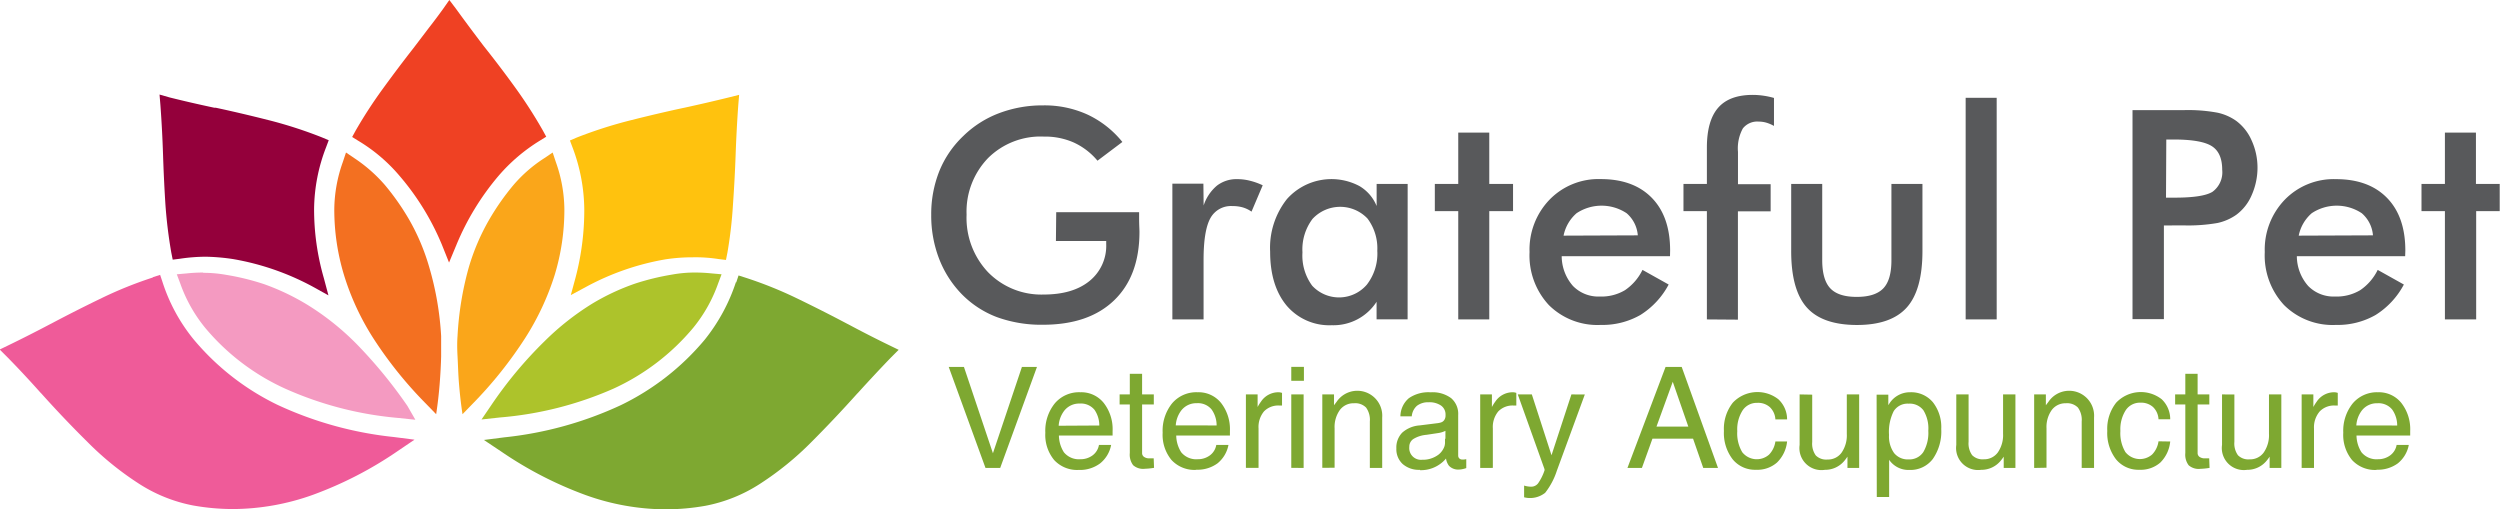 <svg xmlns="http://www.w3.org/2000/svg" xmlns:xlink="http://www.w3.org/1999/xlink" viewBox="0 0 427.02 86.95"><defs><style>.cls-1{fill:none;}.cls-13,.cls-2{fill:#7ea831;}.cls-10,.cls-11,.cls-2,.cls-3,.cls-4,.cls-6,.cls-7,.cls-8,.cls-9{fill-rule:evenodd;}.cls-3{fill:#adc32b;}.cls-4{fill:#ffc20e;}.cls-5{clip-path:url(#clip-path);}.cls-6{fill:#faa61a;}.cls-7{fill:#ef4123;}.cls-8{fill:#f37021;}.cls-9{fill:#94003b;}.cls-10{fill:#f49ac1;}.cls-11{fill:#ef5b99;}.cls-12{fill:#58595b;}</style><clipPath id="clip-path" transform="translate(-104.75)"><rect class="cls-1" y="0.02" width="363.84" height="199.92"/></clipPath></defs><title>grateful-logo_horz</title><g id="Layer_2" data-name="Layer 2"><g id="Layer_1-2" data-name="Layer 1"><path class="cls-2" d="M230.45,48.2a31.32,31.32,0,0,1-5.35,9.85A43.09,43.09,0,0,1,210.8,69.2a62.38,62.38,0,0,1-19.9,5.5l-3.5.45,3,2a64.86,64.86,0,0,0,14.35,7.4,40.9,40.9,0,0,0,13.65,2.45,39.68,39.68,0,0,0,6.8-.6,26.11,26.11,0,0,0,9.5-3.85,51.78,51.78,0,0,0,8.55-6.95q4-4,7.9-8.35l.15-.15q2.9-3.2,5.65-6.05l1.3-1.3-1.65-.8q-3.4-1.65-6.95-3.55l-.2-.1q-4.25-2.25-8.6-4.35a68.45,68.45,0,0,0-8.7-3.5l-1.25-.4-.4,1.2" transform="translate(-104.75)"/><path class="cls-3" d="M223.5,46.55a22,22,0,0,0-3.95.35,42.67,42.67,0,0,0-6.35,1.55,38.74,38.74,0,0,0-7.35,3.45,45.59,45.59,0,0,0-8.05,6.35,70.56,70.56,0,0,0-9.2,11.05L187,71.65l3.2-.35a60.12,60.12,0,0,0,19.3-4.9A38.69,38.69,0,0,0,223.15,56a25.2,25.2,0,0,0,4.25-7.55l.6-1.6-1.7-.15a27.87,27.87,0,0,0-2.8-.15" transform="translate(-104.75)"/><path class="cls-4" d="M229.2,16.65q-3.65.9-7.55,1.75l-.25.05q-4.19.9-8.95,2.1a75.73,75.73,0,0,0-9.2,2.95l-1.15.5.45,1.2a30.59,30.59,0,0,1,2,10.55,45.38,45.38,0,0,1-1.5,11.7l-.8,2.95,2.7-1.45A44.09,44.09,0,0,1,218.4,44.3a30.36,30.36,0,0,1,4.7-.35,25.43,25.43,0,0,1,4.4.3l1.25.15.25-1.25a74,74,0,0,0,.95-8.25q.3-4.25.45-8.4.15-4.3.45-8.5l.15-1.8-1.8.45" transform="translate(-104.75)"/><g class="cls-5"><path class="cls-6" d="M199.15,26.05l-1.4.95a23.91,23.91,0,0,0-5.25,4.55,41.92,41.92,0,0,0-4.15,5.9,37.12,37.12,0,0,0-3.55,8.3,54,54,0,0,0-1.9,11.65c-.07.9-.08,2.05,0,3.45s.11,3,.25,4.7.33,3.43.6,5.2L185.45,69a70.66,70.66,0,0,0,9-11.25,45.12,45.12,0,0,0,5.05-10.8,38.37,38.37,0,0,0,1.65-11.2,24.6,24.6,0,0,0-1.45-8.05l-.55-1.65" transform="translate(-104.75)"/><path class="cls-7" d="M180.45,1.5q-1.15,1.6-2.4,3.2l-2.7,3.55q-2.66,3.4-5.2,6.9a79.38,79.38,0,0,0-4.65,7.15l-.6,1.1,1.05.65a28.27,28.27,0,0,1,7.1,6.05,43.78,43.78,0,0,1,7.2,11.75l1.2,3,1.25-3a44.38,44.38,0,0,1,7.15-11.75A30,30,0,0,1,197,24l1.05-.65-.6-1.1a79.41,79.41,0,0,0-4.7-7.3q-2.6-3.6-5.35-7.05-2.59-3.4-4.8-6.45L181.5,0l-1.05,1.5" transform="translate(-104.75)"/></g><path class="cls-8" d="M163.3,27.7a24.6,24.6,0,0,0-1.45,8.05,38.37,38.37,0,0,0,1.65,11.2,43.78,43.78,0,0,0,5,10.8A69.44,69.44,0,0,0,177.55,69l1.7,1.75q.4-2.65.6-5.2t.25-4.7c0-1.4,0-2.55,0-3.45a52,52,0,0,0-2-11.65,36.83,36.83,0,0,0-3.5-8.3,41.92,41.92,0,0,0-4.15-5.9A25.65,25.65,0,0,0,165.25,27l-1.4-.95-.55,1.65" transform="translate(-104.75)"/><path class="cls-9" d="M139.9,43.85a34.65,34.65,0,0,1,4.65.4,44.48,44.48,0,0,1,13.6,4.7l2.7,1.5-.8-3A42.31,42.31,0,0,1,158.4,35.7a29.92,29.92,0,0,1,2.05-10.55l.45-1.2-1.2-.5a74,74,0,0,0-9.15-2.95q-4.75-1.2-8.95-2.1l-.25,0q-4-.85-7.6-1.75L132,16.15l.15,1.8q.31,4.2.45,8.5t.4,8.4a81.09,81.09,0,0,0,1,8.25l.25,1.25,1.2-.15a30.17,30.17,0,0,1,4.45-.35" transform="translate(-104.75)"/><path class="cls-10" d="M139.45,46.55a27.87,27.87,0,0,0-2.8.15l-1.7.15.6,1.6A25.2,25.2,0,0,0,139.8,56a38.56,38.56,0,0,0,13.7,10.4,59.85,59.85,0,0,0,19.4,5l2.8.3-1.35-2.35a80.12,80.12,0,0,0-8.65-10.55,44.92,44.92,0,0,0-8.3-6.65,39.81,39.81,0,0,0-7.5-3.6,41.76,41.76,0,0,0-6.5-1.6,22,22,0,0,0-3.95-.35" transform="translate(-104.75)"/><path class="cls-11" d="M130.85,47.4a68.21,68.21,0,0,0-8.7,3.5q-4.35,2.1-8.6,4.35l-.2.1q-3.6,1.9-7,3.55l-1.65.8L106,61q2.8,2.85,5.65,6.05l.15.15q3.9,4.35,7.95,8.35a51.78,51.78,0,0,0,8.55,6.95,26.12,26.12,0,0,0,9.5,3.85,39.12,39.12,0,0,0,6.8.6,40.9,40.9,0,0,0,13.65-2.45,64.91,64.91,0,0,0,14.35-7.4l2.95-2-3.5-.45a62.38,62.38,0,0,1-19.9-5.5,43.06,43.06,0,0,1-14.3-11.15,30,30,0,0,1-5.35-9.85l-.4-1.2-1.25.4" transform="translate(-104.75)"/><path class="cls-12" d="M285.16,36.24h14.16c0,.25,0,.59,0,1,0,1.16.06,1.94.06,2.34q0,7.55-4.33,11.72t-12.17,4.17a22.22,22.22,0,0,1-7.84-1.3,16.67,16.67,0,0,1-6-3.91,17.9,17.9,0,0,1-3.89-6.08,20.5,20.5,0,0,1-1.34-7.47,19.84,19.84,0,0,1,1.38-7.47,17.12,17.12,0,0,1,4.09-6,17.64,17.64,0,0,1,6.13-3.91A20.88,20.88,0,0,1,282.91,18a17.71,17.71,0,0,1,7.55,1.55,16.8,16.8,0,0,1,6,4.7l-4.25,3.2a11.54,11.54,0,0,0-4.08-3.12,12.13,12.13,0,0,0-5.08-1A12.72,12.72,0,0,0,273.52,27a13.17,13.17,0,0,0-3.67,9.67,13.5,13.5,0,0,0,3.67,9.83A12.71,12.71,0,0,0,283,50.31q5,0,7.84-2.31a7.72,7.72,0,0,0,2.86-6.33v-.51h-8.59Zm25.18-1.14a7.48,7.48,0,0,1,2.27-3.39,5.46,5.46,0,0,1,3.48-1.11,8.71,8.71,0,0,1,2.2.28,11.35,11.35,0,0,1,2.14.77l-1.91,4.5a5.1,5.1,0,0,0-1.48-.72,6.16,6.16,0,0,0-1.77-.23,4,4,0,0,0-3.8,2.11q-1.14,2.11-1.14,7.09V54.56H305V31.37h5.3Zm34.84,19.45h-5.3v-3a8.77,8.77,0,0,1-7.64,4,9.56,9.56,0,0,1-7.73-3.36Q321.7,48.79,321.7,43a13.41,13.41,0,0,1,2.87-9,10.19,10.19,0,0,1,12.38-2.22,7,7,0,0,1,2.94,3.41V31.42h5.3ZM340,42.92a8.48,8.48,0,0,0-1.67-5.59,6.44,6.44,0,0,0-9.39.06,8.66,8.66,0,0,0-1.72,5.72,8.68,8.68,0,0,0,1.66,5.69,6.26,6.26,0,0,0,9.33-.17,8.66,8.66,0,0,0,1.8-5.7Zm13.83,11.64V36.06h-4V31.42h4V22.65h5.3v8.77h4.06v4.64h-4.06v18.5ZM390,43.76h-18.5a7.76,7.76,0,0,0,1.92,5.08,6.07,6.07,0,0,0,4.61,1.81,7.85,7.85,0,0,0,4.27-1.08,8.83,8.83,0,0,0,3-3.47l4.47,2.5a13.66,13.66,0,0,1-4.83,5.2,13.06,13.06,0,0,1-6.77,1.7,11.77,11.77,0,0,1-8.86-3.39,12.43,12.43,0,0,1-3.3-9.06,12.28,12.28,0,0,1,3.41-8.94,11.65,11.65,0,0,1,8.75-3.52q5.59,0,8.72,3.2t3.13,9Zm-5.5-3.56a5.55,5.55,0,0,0-1.91-3.78,7.73,7.73,0,0,0-8.55,0,6.83,6.83,0,0,0-2.22,3.83ZM396.3,54.56V36.06h-4V31.42h4v-6.2q0-4.6,1.92-6.81t5.94-2.2a13.19,13.19,0,0,1,1.77.13,13.61,13.61,0,0,1,1.83.39v4.78a6.35,6.35,0,0,0-1.28-.55,4.68,4.68,0,0,0-1.31-.19,3.14,3.14,0,0,0-2.73,1.17,7.1,7.1,0,0,0-.83,4v5.52h5.58v4.64H401.6v18.5ZM416,31.42v13q0,3.38,1.39,4.84t4.52,1.45q3.12,0,4.52-1.45t1.39-4.84v-13h5.3V42.87q0,6.65-2.67,9.64t-8.48,3q-5.94,0-8.61-3t-2.66-9.67V31.42Zm24.5,23.14V16.71h5.3V54.56Zm34.22-20.8h1.5q4.83,0,6.44-1A4.12,4.12,0,0,0,484.32,29q0-2.86-1.72-4t-6.33-1.17h-1.5Zm-.36,4.75v16H469V18.81h8.78a27.49,27.49,0,0,1,5.75.44,8.72,8.72,0,0,1,3.2,1.41A8.27,8.27,0,0,1,489.35,24a11.19,11.19,0,0,1,1,4.64,11.56,11.56,0,0,1-1,4.7,8.09,8.09,0,0,1-2.64,3.36,8.82,8.82,0,0,1-3.2,1.39,29.18,29.18,0,0,1-5.75.41Zm41.21,5.25h-18.5A7.76,7.76,0,0,0,499,48.84a6.07,6.07,0,0,0,4.61,1.81,7.85,7.85,0,0,0,4.27-1.08,8.84,8.84,0,0,0,3-3.47l4.47,2.5a13.66,13.66,0,0,1-4.83,5.2,13.06,13.06,0,0,1-6.77,1.7,11.77,11.77,0,0,1-8.86-3.39,12.43,12.43,0,0,1-3.3-9.06A12.28,12.28,0,0,1,495,34.12a11.65,11.65,0,0,1,8.75-3.52q5.59,0,8.72,3.2t3.13,9Zm-5.5-3.56a5.55,5.55,0,0,0-1.91-3.78,7.73,7.73,0,0,0-8.55,0,6.83,6.83,0,0,0-2.22,3.83Zm12.29,14.36V36.06h-4V31.42h4V22.65h5.3v8.77h4.06v4.64H527.7v18.5Z" transform="translate(-104.75)"/><path class="cls-13" d="M266.8,62.68h2.6l4.95,14.74,4.95-14.74h2.57l-6.28,17.25h-2.51ZM289,80.27a5.35,5.35,0,0,1-4.18-1.68,6.74,6.74,0,0,1-1.52-4.68,7.45,7.45,0,0,1,1.61-5A5.42,5.42,0,0,1,289.28,67a4.91,4.91,0,0,1,4,1.83,7.29,7.29,0,0,1,1.51,4.81l0,.75h-9.17a5.47,5.47,0,0,0,.85,2.86,3.31,3.31,0,0,0,2.82,1.19,3.43,3.43,0,0,0,2.11-.68A2.8,2.8,0,0,0,292.46,76h2.08a5.28,5.28,0,0,1-1.88,3.15A5.77,5.77,0,0,1,289,80.27Zm3.52-7.59A4.69,4.69,0,0,0,291.7,70a3,3,0,0,0-2.52-1.07,3.24,3.24,0,0,0-2.66,1.24,4.71,4.71,0,0,0-.94,2.55Zm9.35,7.23a11.93,11.93,0,0,1-1.57.16,2.58,2.58,0,0,1-2-.61,3,3,0,0,1-.57-2.09V69.09h-1.74V67.37h1.74V63.85h2.1v3.52h2v1.72h-2v8.28a.78.78,0,0,0,.33.67,1.5,1.5,0,0,0,.9.25h.75Zm7.17.35a5.35,5.35,0,0,1-4.18-1.68,6.74,6.74,0,0,1-1.52-4.68,7.45,7.45,0,0,1,1.61-5A5.42,5.42,0,0,1,309.32,67a4.91,4.91,0,0,1,4,1.83,7.29,7.29,0,0,1,1.51,4.81l0,.75h-9.17a5.47,5.47,0,0,0,.85,2.86,3.31,3.31,0,0,0,2.82,1.19,3.43,3.43,0,0,0,2.11-.68A2.8,2.8,0,0,0,312.5,76h2.08a5.29,5.29,0,0,1-1.88,3.15,5.77,5.77,0,0,1-3.63,1.08Zm3.52-7.59a4.7,4.7,0,0,0-.86-2.73,3,3,0,0,0-2.52-1.07,3.24,3.24,0,0,0-2.66,1.24,4.71,4.71,0,0,0-.94,2.55Zm5,7.24V67.37h2v2.15a7.23,7.23,0,0,1,.57-.91,3.57,3.57,0,0,1,3-1.61,1.89,1.89,0,0,1,.6.11v2.16h-.44a3.38,3.38,0,0,0-2.64,1,4.17,4.17,0,0,0-.93,2.92v6.73Zm7.75,0V67.37h2.11V79.93Zm0-17.25h2.16v2.39h-2.16Zm5.3,17.25V67.37h2v1.85l.46-.61a4.26,4.26,0,0,1,7.77,2.71v8.61h-2.11V72a3.58,3.58,0,0,0-.64-2.38,2.58,2.58,0,0,0-2.06-.74,2.91,2.91,0,0,0-2.43,1.16,5,5,0,0,0-.89,3.12v6.73Zm16.65.34a4.18,4.18,0,0,1-2.93-1,3.43,3.43,0,0,1-1.07-2.66,3.62,3.62,0,0,1,1-2.69,5,5,0,0,1,3-1.24l2.88-.36a3.69,3.69,0,0,0,.66-.12,1.08,1.08,0,0,0,.63-.42,1.34,1.34,0,0,0,.23-.79v-.11a1.86,1.86,0,0,0-.76-1.58,3.5,3.5,0,0,0-2.12-.57,3.12,3.12,0,0,0-2,.6,2.69,2.69,0,0,0-.89,1.8h-1.94a4.12,4.12,0,0,1,1.45-3.1,5.88,5.88,0,0,1,3.73-1,5.31,5.31,0,0,1,3.49,1,3.53,3.53,0,0,1,1.2,2.89v6.9a.68.68,0,0,0,.19.5.69.69,0,0,0,.51.19l.28,0,.4-.06v1.52a4,4,0,0,1-.65.18,2.8,2.8,0,0,1-.57.07,2.15,2.15,0,0,1-1.74-.65,2.75,2.75,0,0,1-.5-1.23,5,5,0,0,1-.54.56,5.59,5.59,0,0,1-3.87,1.43Zm4.38-5.32V73.59a4.23,4.23,0,0,1-1.31.39l-1.93.29a5.12,5.12,0,0,0-2.23.71,1.57,1.57,0,0,0-.7,1.35,2,2,0,0,0,2.2,2.2,4.43,4.43,0,0,0,2.82-.9,3.13,3.13,0,0,0,1-1.44,3.24,3.24,0,0,0,.08-.48c0-.22,0-.47,0-.75Zm5.94,5V67.37h2v2.15a7.3,7.3,0,0,1,.57-.91,3.57,3.57,0,0,1,3-1.61,1.89,1.89,0,0,1,.6.11v2.16h-.44a3.38,3.38,0,0,0-2.64,1,4.17,4.17,0,0,0-.93,2.92v6.73Zm17.87-12.55-4.77,13a12.21,12.21,0,0,1-2,3.79,4.14,4.14,0,0,1-3.6.77v-2a4.12,4.12,0,0,0,1.21.19,1.47,1.47,0,0,0,1.19-.59,8.63,8.63,0,0,0,1.09-2.2l0-.19L364,67.37h2.4l3.36,10.39,3.4-10.39Zm7.28,12.55,6.51-17.25H392l6.2,17.25h-2.52l-1.74-5H387l-1.8,5Zm7.74-14.72-2.78,7.66h5.44ZM410,75.41A5.83,5.83,0,0,1,408.28,79a5.08,5.08,0,0,1-3.58,1.24,4.92,4.92,0,0,1-4-1.79,7.34,7.34,0,0,1-1.49-4.84,7.19,7.19,0,0,1,1.53-4.84,5.79,5.79,0,0,1,7.77-.57A4.69,4.69,0,0,1,410,71.64h-2a3.11,3.11,0,0,0-.94-2.09,3,3,0,0,0-2.15-.74,2.91,2.91,0,0,0-2.51,1.29,6,6,0,0,0-.91,3.54,6.29,6.29,0,0,0,.85,3.6,3.17,3.17,0,0,0,4.57.42,4,4,0,0,0,1.09-2.25Zm4.29-8v8.09a3.44,3.44,0,0,0,.61,2.29,2.5,2.5,0,0,0,2,.7,2.86,2.86,0,0,0,2.41-1.18,5.19,5.19,0,0,0,.89-3.2V67.37h2.11V79.93h-2V78a6.79,6.79,0,0,1-.47.64,4.24,4.24,0,0,1-3.38,1.61A3.76,3.76,0,0,1,412.14,76V67.37Zm11,0h2v1.78l.11-.15A4.16,4.16,0,0,1,431,67a4.85,4.85,0,0,1,3.89,1.69,6.86,6.86,0,0,1,1.44,4.58,8.19,8.19,0,0,1-1.45,5.14,4.8,4.8,0,0,1-4,1.86,4,4,0,0,1-3.38-1.63l-.07-.1v6.35h-2.11Zm5.46,11.06a2.86,2.86,0,0,0,2.51-1.24,6.46,6.46,0,0,0,.86-3.65,5.93,5.93,0,0,0-.83-3.49,2.91,2.91,0,0,0-2.53-1.14,2.8,2.8,0,0,0-2.55,1.28,7.86,7.86,0,0,0-.8,4.06,4.88,4.88,0,0,0,.87,3.1,3,3,0,0,0,2.48,1.08ZM441,67.37v8.09a3.44,3.44,0,0,0,.61,2.29,2.51,2.51,0,0,0,2,.7A2.87,2.87,0,0,0,446,77.27a5.19,5.19,0,0,0,.89-3.2V67.37H449V79.93h-2V78a6.79,6.79,0,0,1-.47.64,4.24,4.24,0,0,1-3.38,1.61A3.76,3.76,0,0,1,438.9,76V67.37ZM452.2,79.93V67.37h2v1.85l.46-.61a4.26,4.26,0,0,1,7.77,2.71v8.61h-2.11V72a3.57,3.57,0,0,0-.64-2.38,2.58,2.58,0,0,0-2.06-.74,2.91,2.91,0,0,0-2.42,1.16,5,5,0,0,0-.89,3.12v6.73Zm23.24-4.52A5.82,5.82,0,0,1,473.76,79a5.08,5.08,0,0,1-3.58,1.24,4.92,4.92,0,0,1-4-1.79,7.35,7.35,0,0,1-1.49-4.84,7.19,7.19,0,0,1,1.53-4.84,5.79,5.79,0,0,1,7.77-.57,4.69,4.69,0,0,1,1.45,3.41h-2a3.11,3.11,0,0,0-.94-2.09,3.05,3.05,0,0,0-2.15-.74,2.91,2.91,0,0,0-2.51,1.29,6,6,0,0,0-.91,3.54,6.28,6.28,0,0,0,.85,3.6,3.17,3.17,0,0,0,4.57.42,4,4,0,0,0,1.09-2.25Zm6.72,4.51a11.93,11.93,0,0,1-1.57.16,2.58,2.58,0,0,1-2-.61,3,3,0,0,1-.57-2.09V69.09h-1.74V67.37h1.74V63.85h2.1v3.52h2v1.72h-2v8.28a.78.78,0,0,0,.33.67,1.5,1.5,0,0,0,.9.25h.75Zm4.24-12.54v8.09a3.44,3.44,0,0,0,.61,2.29,2.51,2.51,0,0,0,2,.7,2.86,2.86,0,0,0,2.41-1.18,5.19,5.19,0,0,0,.89-3.2V67.37h2.11V79.93h-2V78a6.78,6.78,0,0,1-.47.64,4.24,4.24,0,0,1-3.38,1.61A3.76,3.76,0,0,1,484.29,76V67.37Zm11.49,12.55V67.37h2v2.15a7.23,7.23,0,0,1,.57-.91,3.57,3.57,0,0,1,3-1.61,1.89,1.89,0,0,1,.6.11v2.16h-.44a3.38,3.38,0,0,0-2.64,1A4.17,4.17,0,0,0,500,73.2v6.73Zm12.8.34a5.35,5.35,0,0,1-4.18-1.68A6.74,6.74,0,0,1,505,73.91a7.45,7.45,0,0,1,1.61-5A5.42,5.42,0,0,1,510.92,67a4.91,4.91,0,0,1,4,1.83,7.29,7.29,0,0,1,1.51,4.81l0,.75h-9.17a5.47,5.47,0,0,0,.85,2.86,3.31,3.31,0,0,0,2.82,1.19,3.43,3.43,0,0,0,2.11-.68A2.8,2.8,0,0,0,514.11,76h2.08a5.28,5.28,0,0,1-1.88,3.15,5.77,5.77,0,0,1-3.63,1.08Zm3.52-7.59a4.7,4.7,0,0,0-.86-2.73,3,3,0,0,0-2.52-1.07,3.24,3.24,0,0,0-2.66,1.24,4.71,4.71,0,0,0-.94,2.55Z" transform="translate(-104.75)"/></g></g></svg>
